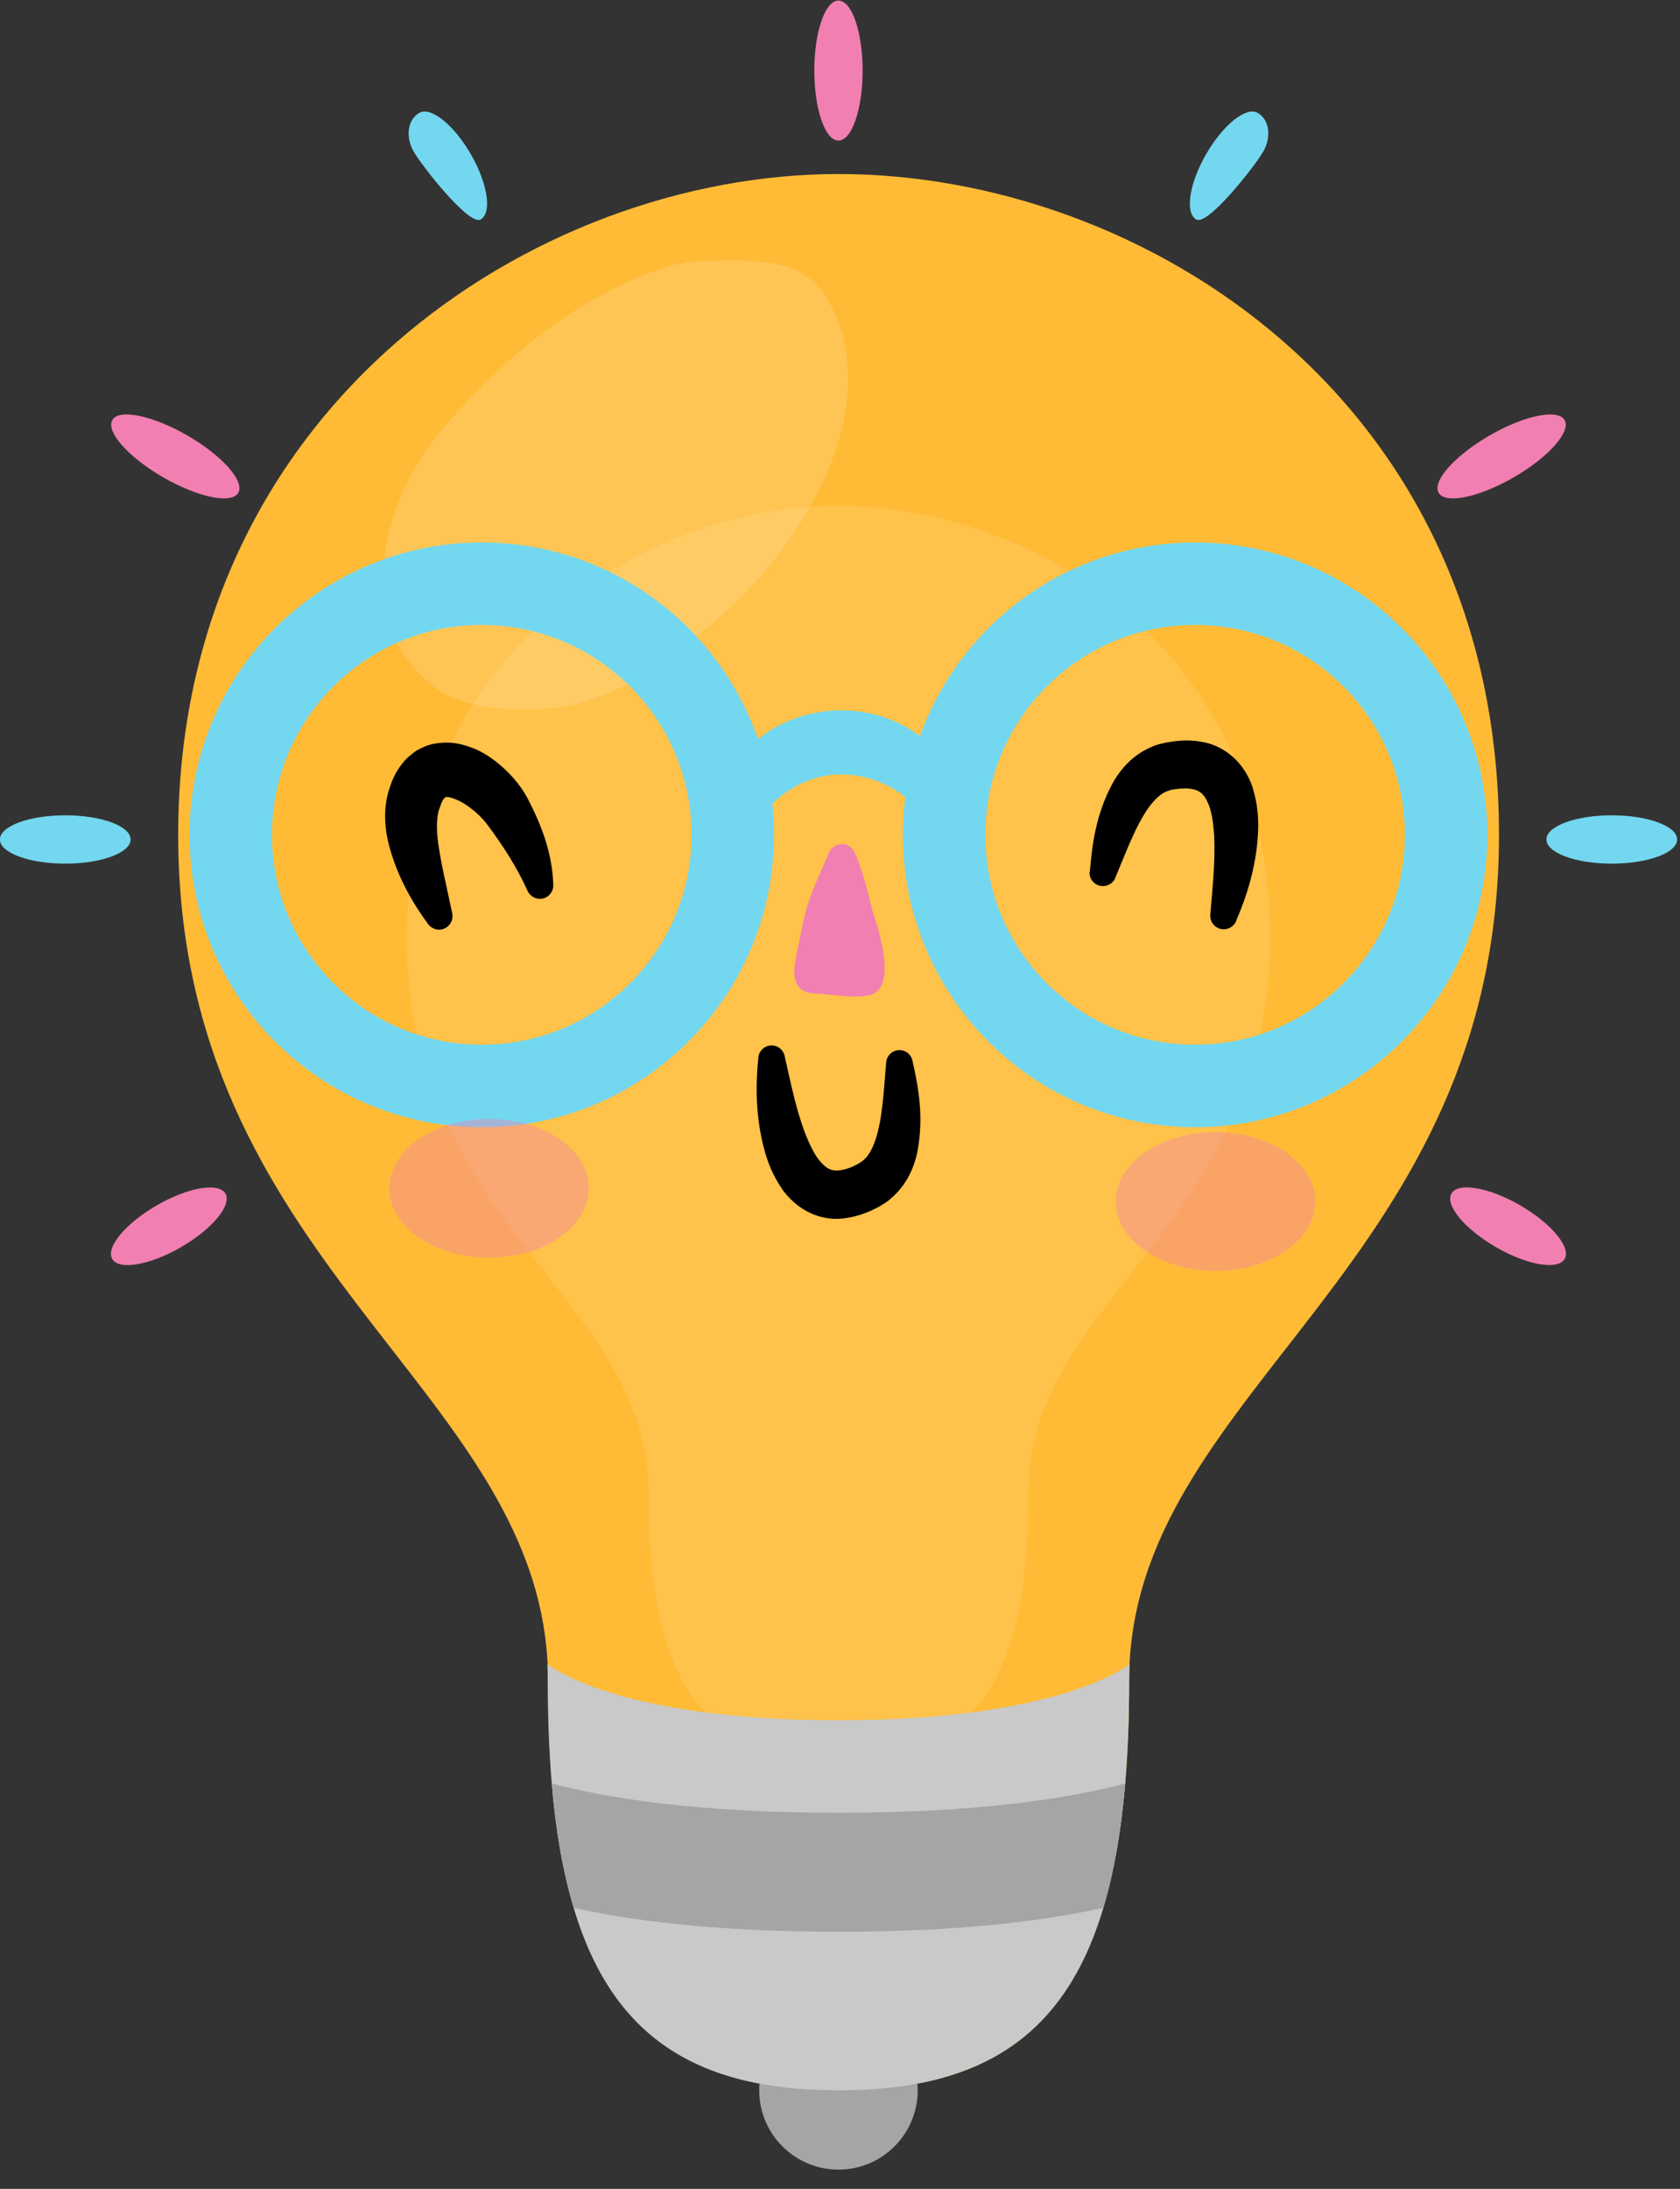 <svg width="86" height="112" viewBox="0 0 86 112" fill="none" xmlns="http://www.w3.org/2000/svg">
<rect x="0" y="0" width="86" height="112" fill="#333333" stroke="none"/>
<g clip-path="url(#clip0_35_64838)">
<path d="M42.921 7.193C43.605 7.193 44.158 5.589 44.158 3.611C44.158 1.632 43.605 0.028 42.921 0.028C42.238 0.028 41.684 1.632 41.684 3.611C41.684 5.589 42.238 7.193 42.921 7.193Z" fill="#F17FB2"/>
<path d="M24.099 7.885C23.227 6.379 22.048 5.437 21.459 5.777C20.869 6.116 20.741 7.001 21.177 7.757C21.612 8.513 24.016 11.57 24.605 11.231C25.195 10.891 24.971 9.391 24.099 7.885Z" fill="#73D7EF"/>
<path d="M12.198 25.216C12.539 24.624 11.373 23.311 9.592 22.283C7.811 21.255 6.09 20.901 5.749 21.492C5.407 22.084 6.574 23.397 8.355 24.425C10.136 25.453 11.856 25.807 12.198 25.216Z" fill="#F17FB2"/>
<path d="M3.341 44.191C5.189 44.191 6.686 43.637 6.686 42.954C6.686 42.271 5.189 41.717 3.341 41.717C1.493 41.717 -0.004 42.271 -0.004 42.954C-0.004 43.637 1.493 44.191 3.341 44.191Z" fill="#73D7EF"/>
<path d="M9.261 63.818C10.861 62.894 11.882 61.666 11.54 61.074C11.198 60.483 9.624 60.752 8.024 61.676C6.424 62.599 5.404 63.828 5.746 64.419C6.087 65.011 7.661 64.742 9.261 63.818Z" fill="#F17FB2"/>
<path d="M61.744 7.885C62.615 6.379 63.795 5.437 64.384 5.777C64.974 6.116 65.102 7.001 64.666 7.757C64.23 8.513 61.827 11.57 61.237 11.231C60.648 10.891 60.872 9.391 61.744 7.885Z" fill="#73D7EF"/>
<path d="M77.487 24.426C79.268 23.398 80.434 22.085 80.093 21.493C79.751 20.902 78.031 21.256 76.25 22.284C74.469 23.312 73.302 24.625 73.644 25.217C73.985 25.808 75.706 25.454 77.487 24.426Z" fill="#F17FB2"/>
<path d="M82.508 44.191C84.356 44.191 85.853 43.637 85.853 42.954C85.853 42.271 84.356 41.717 82.508 41.717C80.661 41.717 79.163 42.271 79.163 42.954C79.163 43.637 80.661 44.191 82.508 44.191Z" fill="#73D7EF"/>
<path d="M80.095 64.417C80.437 63.825 79.416 62.597 77.817 61.673C76.216 60.749 74.642 60.48 74.301 61.071C73.959 61.663 74.98 62.891 76.58 63.815C78.18 64.739 79.754 65.008 80.095 64.417Z" fill="#F17FB2"/>
<path d="M76.734 42.717C76.734 64.609 58.514 70.883 57.822 85.149C57.809 85.425 57.803 85.713 57.803 85.995C57.803 100.87 53.746 106.958 42.928 106.958C32.11 106.958 28.053 100.87 28.053 85.995C28.053 85.713 28.047 85.425 28.034 85.149C27.335 70.883 9.122 64.603 9.122 42.717C9.122 20.831 27.367 8.904 42.921 8.904C58.475 8.904 76.734 20.401 76.734 42.717Z" fill="#FFBB36"/>
<path opacity="0.1" d="M65.025 47.985C65.025 62.295 53.118 66.397 52.663 75.722C52.656 75.901 52.65 76.087 52.65 76.273C52.65 86.001 49.997 89.975 42.921 89.975C35.846 89.975 33.193 85.995 33.193 76.273C33.193 76.087 33.193 75.901 33.18 75.722C32.725 66.397 20.818 62.289 20.818 47.985C20.818 33.68 32.751 25.881 42.921 25.881C53.092 25.881 65.025 33.398 65.025 47.985Z" fill="white"/>
<path opacity="0.15" d="M35.244 13.384C30.283 14.461 25.624 18.351 22.465 22.183C19.517 25.759 17.998 31.848 22.215 35.142C23.951 36.5 27.585 36.52 29.636 35.981C32.661 35.187 35.288 33.02 37.532 30.931C41.268 27.445 45.164 20.927 42.569 15.704C41.3 13.153 39.063 13.243 35.244 13.384Z" fill="white"/>
<path d="M21.913 47.28C21.055 46.113 20.318 44.793 19.908 43.23C19.703 42.441 19.613 41.48 19.882 40.512C20.023 40.057 20.19 39.564 20.593 39.07C20.766 38.827 21.042 38.602 21.324 38.404C21.625 38.237 21.965 38.083 22.298 38.045C22.971 37.923 23.567 38.045 24.041 38.218C24.541 38.385 24.939 38.634 25.304 38.904C26.015 39.448 26.624 40.115 27.028 40.89C27.726 42.236 28.284 43.691 28.322 45.293C28.329 45.671 28.027 45.985 27.649 45.992C27.367 45.992 27.124 45.831 27.009 45.588L26.989 45.543C26.457 44.364 25.727 43.242 24.945 42.191C24.612 41.755 24.201 41.403 23.766 41.121C23.343 40.858 22.856 40.73 22.811 40.794C22.785 40.813 22.811 40.769 22.747 40.845C22.683 40.89 22.593 41.076 22.522 41.294C22.362 41.685 22.343 42.185 22.388 42.781C22.516 44.005 22.862 45.325 23.15 46.742C23.227 47.113 22.984 47.478 22.612 47.555C22.343 47.613 22.074 47.498 21.92 47.286L21.913 47.28Z" fill="black"/>
<path d="M55.79 44.601C55.912 43.14 56.117 41.666 56.912 40.16C57.296 39.423 57.975 38.615 58.969 38.211C59.206 38.096 59.475 38.045 59.706 37.993C59.93 37.962 60.135 37.917 60.372 37.904C60.827 37.865 61.334 37.897 61.853 38.032C62.378 38.179 62.897 38.493 63.288 38.897C63.679 39.307 63.942 39.775 64.102 40.23C64.397 41.14 64.442 41.98 64.391 42.768C64.288 44.338 63.852 45.799 63.276 47.12V47.139C63.115 47.485 62.712 47.645 62.365 47.491C62.09 47.37 61.936 47.094 61.955 46.806C62.077 45.37 62.218 44.018 62.154 42.742C62.109 42.114 62.032 41.512 61.834 41.083C61.635 40.647 61.462 40.499 61.154 40.403C60.988 40.358 60.776 40.326 60.52 40.346C60.398 40.346 60.257 40.378 60.123 40.384C60.007 40.41 59.924 40.416 59.834 40.455C59.482 40.551 59.136 40.858 58.796 41.326C58.123 42.275 57.642 43.608 57.097 44.902V44.921C56.944 45.267 56.546 45.434 56.194 45.287C55.912 45.171 55.752 44.889 55.777 44.601H55.79Z" fill="black"/>
<path d="M24.663 55.566C31.759 55.566 37.512 49.813 37.512 42.717C37.512 35.62 31.759 29.867 24.663 29.867C17.566 29.867 11.813 35.62 11.813 42.717C11.813 49.813 17.566 55.566 24.663 55.566Z" stroke="#73D7EF" stroke-width="4.22" stroke-miterlimit="10"/>
<path d="M61.18 55.566C68.276 55.566 74.029 49.813 74.029 42.717C74.029 35.62 68.276 29.867 61.18 29.867C54.083 29.867 48.33 35.62 48.33 42.717C48.33 49.813 54.083 55.566 61.18 55.566Z" stroke="#73D7EF" stroke-width="4.22" stroke-miterlimit="10"/>
<path d="M36.551 41.743C37.724 34.988 47.401 34.398 49.272 40.98L47.388 41.736C46.799 41.121 46.036 40.448 45.248 40.108C42.537 38.916 40.069 40.019 38.474 42.383L36.545 41.743H36.551Z" fill="#73D7EF"/>
<path d="M42.921 111.015C45.162 111.015 46.978 109.198 46.978 106.958C46.978 104.717 45.162 102.901 42.921 102.901C40.681 102.901 38.865 104.717 38.865 106.958C38.865 109.198 40.681 111.015 42.921 111.015Z" fill="#A5A5A5"/>
<path d="M57.822 85.149C57.809 85.425 57.803 85.713 57.803 85.995C57.803 87.885 57.732 89.641 57.597 91.257C57.392 93.686 57.021 95.794 56.476 97.62C54.528 104.132 50.298 106.958 42.921 106.958C35.545 106.958 31.315 104.132 29.367 97.62C28.822 95.794 28.444 93.686 28.245 91.257C28.111 89.641 28.04 87.892 28.04 85.995C28.04 85.713 28.034 85.425 28.021 85.149C28.021 85.149 31.424 88.02 42.921 88.02C54.419 88.02 57.822 85.149 57.822 85.149Z" fill="#C9C9C9"/>
<path d="M57.597 91.257C57.392 93.685 57.021 95.794 56.476 97.62C53.63 98.255 49.292 98.844 42.921 98.844C36.551 98.844 32.219 98.255 29.367 97.62C28.822 95.794 28.444 93.685 28.245 91.257C31.027 91.993 35.648 92.756 42.921 92.756C50.195 92.756 54.816 91.993 57.597 91.257Z" fill="#A5A5A5"/>
<path opacity="0.4" d="M25.035 64.353C27.855 64.353 30.142 62.763 30.142 60.802C30.142 58.841 27.855 57.252 25.035 57.252C22.214 57.252 19.927 58.841 19.927 60.802C19.927 62.763 22.214 64.353 25.035 64.353Z" fill="#F17FB2"/>
<path opacity="0.4" d="M62.224 65.032C65.045 65.032 67.332 63.442 67.332 61.481C67.332 59.521 65.045 57.931 62.224 57.931C59.404 57.931 57.117 59.521 57.117 61.481C57.117 63.442 59.404 65.032 62.224 65.032Z" fill="#F17FB2"/>
<path d="M43.748 43.608C43.492 43.037 42.678 43.056 42.434 43.633C42.063 44.511 41.64 45.376 41.351 46.286C41.114 47.017 40.98 47.831 40.832 48.581C40.73 49.093 40.569 49.657 40.723 50.17C40.947 50.907 41.556 50.811 42.204 50.869C42.928 50.933 43.729 51.067 44.453 50.933C46.004 50.644 44.972 47.594 44.671 46.62C44.581 46.338 44.242 44.71 43.748 43.608Z" fill="#F17FB2"/>
<path d="M46.709 54.272C47.036 55.701 47.279 57.169 46.978 58.841C46.831 59.661 46.433 60.629 45.607 61.321C45.421 61.501 45.177 61.635 44.972 61.757C44.767 61.853 44.588 61.962 44.363 62.039C43.947 62.212 43.447 62.334 42.915 62.366C42.37 62.385 41.774 62.244 41.287 61.969C40.794 61.7 40.403 61.328 40.108 60.943C39.55 60.161 39.256 59.38 39.07 58.61C38.692 57.079 38.672 55.56 38.82 54.124V54.105C38.858 53.727 39.198 53.458 39.57 53.496C39.871 53.528 40.102 53.746 40.166 54.028C40.48 55.432 40.755 56.765 41.204 57.963C41.434 58.546 41.691 59.097 42.005 59.45C42.325 59.803 42.537 59.899 42.857 59.892C43.03 59.879 43.242 59.854 43.479 59.758C43.594 59.726 43.722 59.649 43.844 59.597C43.94 59.533 44.024 59.508 44.094 59.444C44.402 59.245 44.639 58.848 44.825 58.296C45.184 57.194 45.241 55.771 45.363 54.374V54.355C45.401 53.977 45.728 53.701 46.106 53.733C46.408 53.759 46.645 53.983 46.709 54.265V54.272Z" fill="black"/>
</g>
<defs>
<clipPath id="clip0_35_64838">
<rect width="85.851" height="110.986" fill="white" transform="translate(-0.004 0.028)"/>
</clipPath>
</defs>
</svg>
